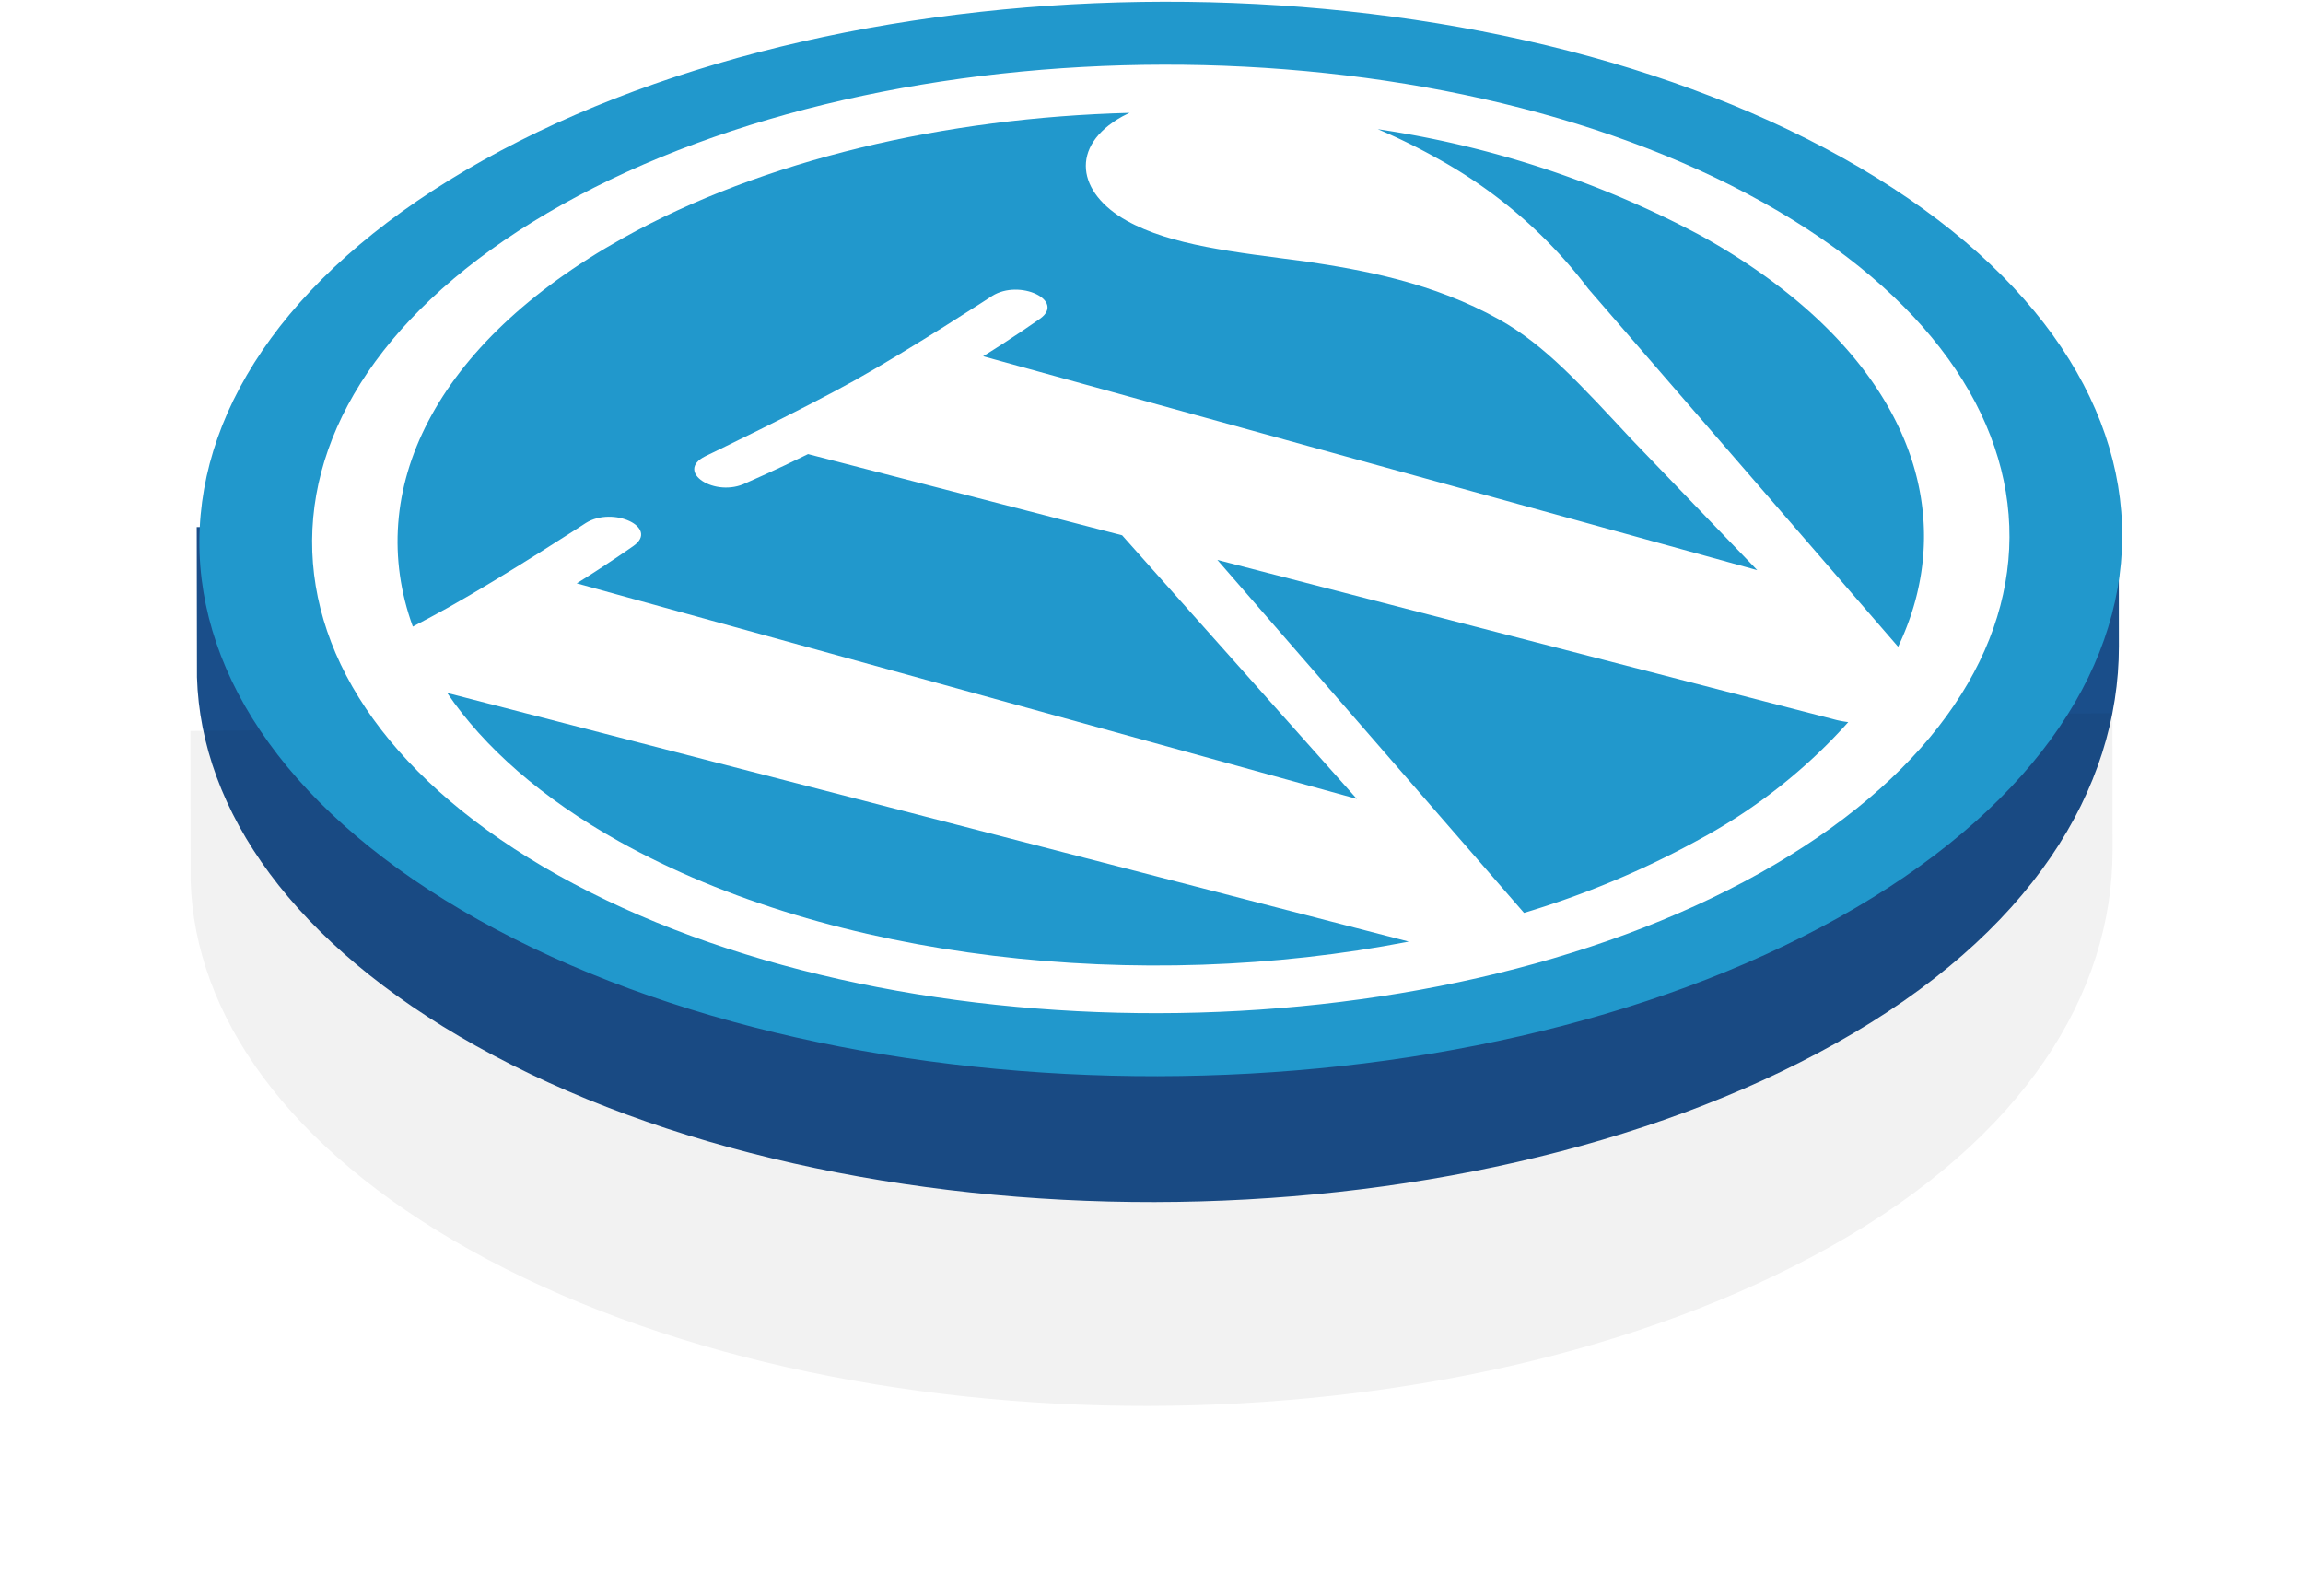 <?xml version="1.0" encoding="UTF-8" standalone="no"?>
<svg xmlns:inkscape="http://www.inkscape.org/namespaces/inkscape" xmlns:sodipodi="http://sodipodi.sourceforge.net/DTD/sodipodi-0.dtd" xmlns="http://www.w3.org/2000/svg" xmlns:svg="http://www.w3.org/2000/svg" id="Layer_1" data-name="Layer 1" viewBox="0 0 190.626 132.166" version="1.1" sodipodi:docname="wp.svg" inkscape:version="1.1.2 (0a00cf5339, 2022-02-04, custom)" width="190.626" height="132.166">
  <defs id="defs9">
    <style id="style2">
      .cls-1 {
        opacity: 0.3;
      }

      .cls-2 {
        fill: #dbdbdb;
      }

      .cls-3 {
        fill: #f0efef;
      }

      .cls-4 {
        fill: #a3a3a3;
      }

      .cls-5 {
        fill: #bcbcbc;
      }

      .cls-6 {
        fill: #ddd;
      }

      .cls-7 {
        fill: #ea424f;
      }

      .cls-8 {
        fill: #edbe48;
      }

      .cls-9 {
        fill: #11af22;
      }

      .cls-10 {
        fill: #2264b2;
      }

      .cls-11 {
        fill: #277acc;
      }

      .cls-12 {
        fill: #c2e1ff;
      }

      .cls-13 {
        fill: url(#linear-gradient);
      }

      .cls-14 {
        fill: #202935;
      }

      .cls-15 {
        opacity: 0.3;
      }

      .cls-16, .cls-17 {
        fill: #87add6;
      }

      .cls-17 {
        opacity: 0.4;
      }

      .cls-18 {
        opacity: 0.6;
      }

      .cls-19 {
        fill: #d67e52;
      }

      .cls-20 {
        fill: #f7ad5e;
      }

      .cls-21 {
        fill: #363d44;
      }

      .cls-22 {
        fill: #176faa;
      }

      .cls-23 {
        fill: #fff;
      }

      .cls-24 {
        fill: #2198cc;
      }

      .cls-25 {
        fill: #129340;
      }

      .cls-26 {
        fill: #32b524;
      }
    </style>
    <linearGradient id="linear-gradient" x1="162.637" y1="589.24" x2="932.617" y2="589.24" gradientUnits="userSpaceOnUse" gradientTransform="translate(-5.105,-20.507)">
      <stop offset="0" stop-color="#1b2129" id="stop4"></stop>
      <stop offset="1" stop-color="#131923" id="stop6"></stop>
    </linearGradient>
    <filter id="n" x="0" y="49.059" width="1354" height="823.94" color-interpolation-filters="sRGB">
      <feFlood flood-opacity="0" result="BackgroundImageFix" id="feFlood1733"></feFlood>
      <feColorMatrix in="SourceAlpha" values="0 0 0 0 0 0 0 0 0 0 0 0 0 0 0 0 0 0 255 0" id="feColorMatrix1735"></feColorMatrix>
      <feOffset dy="20" id="feOffset1737"></feOffset>
      <feGaussianBlur stdDeviation="15" id="feGaussianBlur1739"></feGaussianBlur>
      <feColorMatrix values="0 0 0 0 0 0 0 0 0 0 0 0 0 0 0 0 0 0 0.25 0" id="feColorMatrix1741"></feColorMatrix>
      <feBlend in2="BackgroundImageFix" result="effect1_dropShadow" id="feBlend1743" mode="normal"></feBlend>
      <feBlend in="SourceGraphic" in2="effect1_dropShadow" result="shape" id="feBlend1745" mode="normal"></feBlend>
    </filter>
    <filter id="k" x="80.292" y="70.474" width="552.24" height="360.92" color-interpolation-filters="sRGB">
      <feFlood flood-opacity="0" result="BackgroundImageFix" id="feFlood1748"></feFlood>
      <feColorMatrix in="SourceAlpha" values="0 0 0 0 0 0 0 0 0 0 0 0 0 0 0 0 0 0 255 0" id="feColorMatrix1750"></feColorMatrix>
      <feOffset dy="20" id="feOffset1752"></feOffset>
      <feGaussianBlur stdDeviation="15" id="feGaussianBlur1754"></feGaussianBlur>
      <feColorMatrix values="0 0 0 0 0 0 0 0 0 0 0 0 0 0 0 0 0 0 0.2 0" id="feColorMatrix1756"></feColorMatrix>
      <feBlend in2="BackgroundImageFix" result="effect1_dropShadow" id="feBlend1758" mode="normal"></feBlend>
      <feBlend in="SourceGraphic" in2="effect1_dropShadow" result="shape" id="feBlend1760" mode="normal"></feBlend>
    </filter>
    <filter id="j" x="149" y="113.48" width="638.08" height="410.49" color-interpolation-filters="sRGB">
      <feFlood flood-opacity="0" result="BackgroundImageFix" id="feFlood1763"></feFlood>
      <feColorMatrix in="SourceAlpha" values="0 0 0 0 0 0 0 0 0 0 0 0 0 0 0 0 0 0 255 0" id="feColorMatrix1765"></feColorMatrix>
      <feOffset dy="20" id="feOffset1767"></feOffset>
      <feGaussianBlur stdDeviation="15" id="feGaussianBlur1769"></feGaussianBlur>
      <feColorMatrix values="0 0 0 0 0 0 0 0 0 0 0 0 0 0 0 0 0 0 0.2 0" id="feColorMatrix1771"></feColorMatrix>
      <feBlend in2="BackgroundImageFix" result="effect1_dropShadow" id="feBlend1773" mode="normal"></feBlend>
      <feBlend in="SourceGraphic" in2="effect1_dropShadow" result="shape" id="feBlend1775" mode="normal"></feBlend>
    </filter>
    <filter id="i" x="643.49" y="206.05" width="481.41" height="320" color-interpolation-filters="sRGB">
      <feFlood flood-opacity="0" result="BackgroundImageFix" id="feFlood1778"></feFlood>
      <feColorMatrix in="SourceAlpha" values="0 0 0 0 0 0 0 0 0 0 0 0 0 0 0 0 0 0 255 0" id="feColorMatrix1780"></feColorMatrix>
      <feOffset dy="20" id="feOffset1782"></feOffset>
      <feGaussianBlur stdDeviation="15" id="feGaussianBlur1784"></feGaussianBlur>
      <feColorMatrix values="0 0 0 0 0 0 0 0 0 0 0 0 0 0 0 0 0 0 0.2 0" id="feColorMatrix1786"></feColorMatrix>
      <feBlend in2="BackgroundImageFix" result="effect1_dropShadow" id="feBlend1788" mode="normal"></feBlend>
      <feBlend in="SourceGraphic" in2="effect1_dropShadow" result="shape" id="feBlend1790" mode="normal"></feBlend>
    </filter>
    <filter id="h" x="309.3" y="292.57" width="419.59" height="284.31" color-interpolation-filters="sRGB">
      <feFlood flood-opacity="0" result="BackgroundImageFix" id="feFlood1793"></feFlood>
      <feColorMatrix in="SourceAlpha" values="0 0 0 0 0 0 0 0 0 0 0 0 0 0 0 0 0 0 255 0" id="feColorMatrix1795"></feColorMatrix>
      <feOffset dy="20" id="feOffset1797"></feOffset>
      <feGaussianBlur stdDeviation="15" id="feGaussianBlur1799"></feGaussianBlur>
      <feColorMatrix values="0 0 0 0 0 0 0 0 0 0 0 0 0 0 0 0 0 0 0.25 0" id="feColorMatrix1801"></feColorMatrix>
      <feBlend in2="BackgroundImageFix" result="effect1_dropShadow" id="feBlend1803" mode="normal"></feBlend>
      <feBlend in="SourceGraphic" in2="effect1_dropShadow" result="shape" id="feBlend1805" mode="normal"></feBlend>
    </filter>
    <filter id="g" x="400.94" y="345.46" width="568.45" height="370.27" color-interpolation-filters="sRGB">
      <feFlood flood-opacity="0" result="BackgroundImageFix" id="feFlood1808"></feFlood>
      <feColorMatrix in="SourceAlpha" values="0 0 0 0 0 0 0 0 0 0 0 0 0 0 0 0 0 0 255 0" id="feColorMatrix1810"></feColorMatrix>
      <feOffset dy="20" id="feOffset1812"></feOffset>
      <feGaussianBlur stdDeviation="15" id="feGaussianBlur1814"></feGaussianBlur>
      <feColorMatrix values="0 0 0 0 0 0 0 0 0 0 0 0 0 0 0 0 0 0 0.2 0" id="feColorMatrix1816"></feColorMatrix>
      <feBlend in2="BackgroundImageFix" result="effect1_dropShadow" id="feBlend1818" mode="normal"></feBlend>
      <feBlend in="SourceGraphic" in2="effect1_dropShadow" result="shape" id="feBlend1820" mode="normal"></feBlend>
    </filter>
    <filter id="f" x="647.1" y="401.13" width="666.73" height="427.04" color-interpolation-filters="sRGB">
      <feFlood flood-opacity="0" result="BackgroundImageFix" id="feFlood1823"></feFlood>
      <feColorMatrix in="SourceAlpha" values="0 0 0 0 0 0 0 0 0 0 0 0 0 0 0 0 0 0 255 0" id="feColorMatrix1825"></feColorMatrix>
      <feOffset dy="20" id="feOffset1827"></feOffset>
      <feGaussianBlur stdDeviation="15" id="feGaussianBlur1829"></feGaussianBlur>
      <feColorMatrix values="0 0 0 0 0 0 0 0 0 0 0 0 0 0 0 0 0 0 0.2 0" id="feColorMatrix1831"></feColorMatrix>
      <feBlend in2="BackgroundImageFix" result="effect1_dropShadow" id="feBlend1833" mode="normal"></feBlend>
      <feBlend in="SourceGraphic" in2="effect1_dropShadow" result="shape" id="feBlend1835" mode="normal"></feBlend>
    </filter>
    <filter id="e" x="568.81" y="0" width="302.78" height="202.2" color-interpolation-filters="sRGB">
      <feFlood flood-opacity="0" result="BackgroundImageFix" id="feFlood1838"></feFlood>
      <feColorMatrix in="SourceAlpha" values="0 0 0 0 0 0 0 0 0 0 0 0 0 0 0 0 0 0 255 0" id="feColorMatrix1840"></feColorMatrix>
      <feOffset dy="20" id="feOffset1842"></feOffset>
      <feGaussianBlur stdDeviation="10" id="feGaussianBlur1844"></feGaussianBlur>
      <feColorMatrix values="0 0 0 0 0 0 0 0 0 0 0 0 0 0 0 0 0 0 0.15 0" id="feColorMatrix1846"></feColorMatrix>
      <feBlend in2="BackgroundImageFix" result="effect1_dropShadow" id="feBlend1848" mode="normal"></feBlend>
      <feBlend in="SourceGraphic" in2="effect1_dropShadow" result="shape" id="feBlend1850" mode="normal"></feBlend>
    </filter>
    <filter id="d" x="242.84" y="501.58" width="272.84" height="188.06" color-interpolation-filters="sRGB">
      <feFlood flood-opacity="0" result="BackgroundImageFix" id="feFlood1853"></feFlood>
      <feColorMatrix in="SourceAlpha" values="0 0 0 0 0 0 0 0 0 0 0 0 0 0 0 0 0 0 255 0" id="feColorMatrix1855"></feColorMatrix>
      <feOffset dy="20" id="feOffset1857"></feOffset>
      <feGaussianBlur stdDeviation="10" id="feGaussianBlur1859"></feGaussianBlur>
      <feColorMatrix values="0 0 0 0 0 0 0 0 0 0 0 0 0 0 0 0 0 0 0.2 0" id="feColorMatrix1861"></feColorMatrix>
      <feBlend in2="BackgroundImageFix" result="effect1_dropShadow" id="feBlend1863" mode="normal"></feBlend>
      <feBlend in="SourceGraphic" in2="effect1_dropShadow" result="shape" id="feBlend1865" mode="normal"></feBlend>
    </filter>
    <filter id="c" x="913.08" y="219.6" width="289.47" height="213.14" color-interpolation-filters="sRGB">
      <feFlood flood-opacity="0" result="BackgroundImageFix" id="feFlood1868"></feFlood>
      <feColorMatrix in="SourceAlpha" values="0 0 0 0 0 0 0 0 0 0 0 0 0 0 0 0 0 0 255 0" id="feColorMatrix1870"></feColorMatrix>
      <feOffset dy="20" id="feOffset1872"></feOffset>
      <feGaussianBlur stdDeviation="10" id="feGaussianBlur1874"></feGaussianBlur>
      <feColorMatrix values="0 0 0 0 0 0 0 0 0 0 0 0 0 0 0 0 0 0 0.2 0" id="feColorMatrix1876"></feColorMatrix>
      <feBlend in2="BackgroundImageFix" result="effect1_dropShadow" id="feBlend1878" mode="normal"></feBlend>
      <feBlend in="SourceGraphic" in2="effect1_dropShadow" result="shape" id="feBlend1880" mode="normal"></feBlend>
    </filter>
    <filter id="m" x="1021.8" y="251.88" width="107.14" height="81.729" color-interpolation-filters="sRGB">
      <feFlood flood-opacity="0" result="BackgroundImageFix" id="feFlood1883"></feFlood>
      <feColorMatrix in="SourceAlpha" values="0 0 0 0 0 0 0 0 0 0 0 0 0 0 0 0 0 0 255 0" id="feColorMatrix1885"></feColorMatrix>
      <feOffset dy="10" id="feOffset1887"></feOffset>
      <feGaussianBlur stdDeviation="5" id="feGaussianBlur1889"></feGaussianBlur>
      <feColorMatrix values="0 0 0 0 0 0 0 0 0 0 0 0 0 0 0 0 0 0 0.25 0" id="feColorMatrix1891"></feColorMatrix>
      <feBlend in2="BackgroundImageFix" result="effect1_dropShadow" id="feBlend1893" mode="normal"></feBlend>
      <feBlend in="SourceGraphic" in2="effect1_dropShadow" result="shape" id="feBlend1895" mode="normal"></feBlend>
    </filter>
    <filter id="l" x="992.88" y="232.1" width="107.15" height="81.729" color-interpolation-filters="sRGB">
      <feFlood flood-opacity="0" result="BackgroundImageFix" id="feFlood1898"></feFlood>
      <feColorMatrix in="SourceAlpha" values="0 0 0 0 0 0 0 0 0 0 0 0 0 0 0 0 0 0 255 0" id="feColorMatrix1900"></feColorMatrix>
      <feOffset dy="10" id="feOffset1902"></feOffset>
      <feGaussianBlur stdDeviation="5" id="feGaussianBlur1904"></feGaussianBlur>
      <feColorMatrix values="0 0 0 0 0 0 0 0 0 0 0 0 0 0 0 0 0 0 0.25 0" id="feColorMatrix1906"></feColorMatrix>
      <feBlend in2="BackgroundImageFix" result="effect1_dropShadow" id="feBlend1908" mode="normal"></feBlend>
      <feBlend in="SourceGraphic" in2="effect1_dropShadow" result="shape" id="feBlend1910" mode="normal"></feBlend>
    </filter>
    <linearGradient id="b" x2="1" gradientTransform="matrix(578.08,0,0,192.75,-0.016,70.552)" gradientUnits="userSpaceOnUse">
      <stop stop-color="#2472BA" offset="0" id="stop1913"></stop>
      <stop stop-color="#2472BA" stop-opacity=".7" offset="1" id="stop1915"></stop>
    </linearGradient>
    <linearGradient id="a" x2="1" gradientTransform="matrix(205.184,-118.508,355.403,68.418,-154.55,97.69)" gradientUnits="userSpaceOnUse">
      <stop stop-color="#2472BA" offset="0" id="stop1918"></stop>
      <stop stop-color="#2472BA" stop-opacity=".7" offset="1" id="stop1920"></stop>
    </linearGradient>
    <filter inkscape:collect="always" style="color-interpolation-filters:sRGB" id="filter1786" x="-0.099" y="-0.275" width="1.198" height="1.55">
      <feGaussianBlur inkscape:collect="always" stdDeviation="6.567" id="feGaussianBlur1788"></feGaussianBlur>
    </filter>
  </defs>
  <g id="g3251" transform="translate(-222.152,-183.717)">
    <path class="cls-22" d="m 397.539,237.226 -0.01,-11.337 -159.094,1.469 0.02,12.431 c 0.336,11.085 8.015,22.089 23.096,30.522 30.976,17.32 81.356,17.232 112.527,-0.197 16.221,-9.07 23.461,-21.093 23.461,-32.888 z" id="path1604" style="fill:#1a4e8a;fill-opacity:1;stroke-width:0.957"></path>
    <path class="cls-22" d="m 397.016,254.104 -0.01,-11.337 -159.094,1.469 0.02,12.431 c 0.336,11.085 8.015,22.089 23.096,30.522 30.976,17.32 81.356,17.232 112.527,-0.197 16.221,-9.07 23.461,-21.093 23.461,-32.888 z" id="path1225" style="opacity:0.23;mix-blend-mode:normal;fill:#000000;fill-opacity:1;stroke-width:0.957;filter:url(#filter1786)"></path>
    <ellipse class="cls-23" cx="316.3" cy="228.324" rx="76.8" ry="42.941" transform="matrix(1,-0.005,0.006,1,0,0)" id="ellipse1227" style="stroke-width:0.957"></ellipse>
    <g id="g1239" transform="matrix(0.973,0,0,0.942,-210.396,-54.871)">
      <path class="cls-24" d="m 497.234,327.242 c 18.119,10.461 44.375,13.384 67.16,8.797 l -81.802,-21.856 c 3.137,4.763 8.005,9.227 14.642,13.059 z" id="path1229"></path>
      <path class="cls-24" d="m 548.111,302.492 26.089,31.022 a 75.062,75.062 0 0 0 14.878,-6.436 46.95,46.95 0 0 0 12.702,-10.33 8.963,8.963 0 0 1 -0.958,-0.175 z" id="path1231"></path>
      <path class="cls-24" d="m 572.086,281.359 c -5.657,-3.266 -11.62,-4.348 -16.424,-5.096 -6.106,-0.829 -11.488,-1.409 -15.258,-3.586 -4.208,-2.429 -4.913,-6.545 -0.39,-9.157 0.204,-0.118 0.423,-0.215 0.633,-0.323 -15.657,0.424 -31.131,4.098 -43.123,11.021 -16.093,9.291 -22.046,22.203 -17.855,34.134 1.113,-0.605 2.154,-1.18 3.019,-1.68 4.818,-2.782 11.696,-7.423 11.696,-7.423 2.338,-1.518 6.255,0.406 4.066,2.007 0,0 -2.204,1.609 -4.836,3.296 l 66.359,18.942 -19.964,-23.167 -26.718,-7.138 c -2.625,1.349 -5.267,2.537 -5.267,2.537 -2.627,1.35 -6.107,-0.996 -3.48,-2.345 0,0 8.188,-4.057 12.715,-6.67 4.817,-2.781 11.696,-7.423 11.696,-7.423 2.339,-1.519 6.256,0.405 4.066,2.007 0,0 -2.209,1.612 -4.836,3.296 l 65.856,18.8 -10.663,-11.462 c -4.34,-4.805 -7.372,-8.306 -11.291,-10.569 z" id="path1233"></path>
      <path class="cls-24" d="m 485.649,267.364 c -32.04,18.498 -32.202,48.396 -0.362,66.779 31.84,18.383 83.624,18.289 115.664,-0.209 32.039,-18.498 32.202,-48.396 0.362,-66.779 -31.84,-18.383 -83.624,-18.289 -115.664,0.209 z m 108.567,62.68 c -28.25,16.31 -74.076,16.393 -102.152,0.184 -28.074,-16.208 -27.929,-42.665 0.322,-58.976 28.249,-16.31 74.072,-16.392 102.146,-0.184 28.076,16.209 27.934,42.666 -0.315,58.976 z" id="path1235"></path>
      <path class="cls-24" d="m 561.756,264.631 a 51.203,51.203 0 0 1 5.017,2.539 41.071,41.071 0 0 1 12.894,11.489 l 26.357,31.465 c 5.759,-12.489 0.226,-26.319 -16.662,-36.069 a 82.788,82.788 0 0 0 -27.606,-9.423 z" id="path1237"></path>
    </g>
  </g>
</svg>
